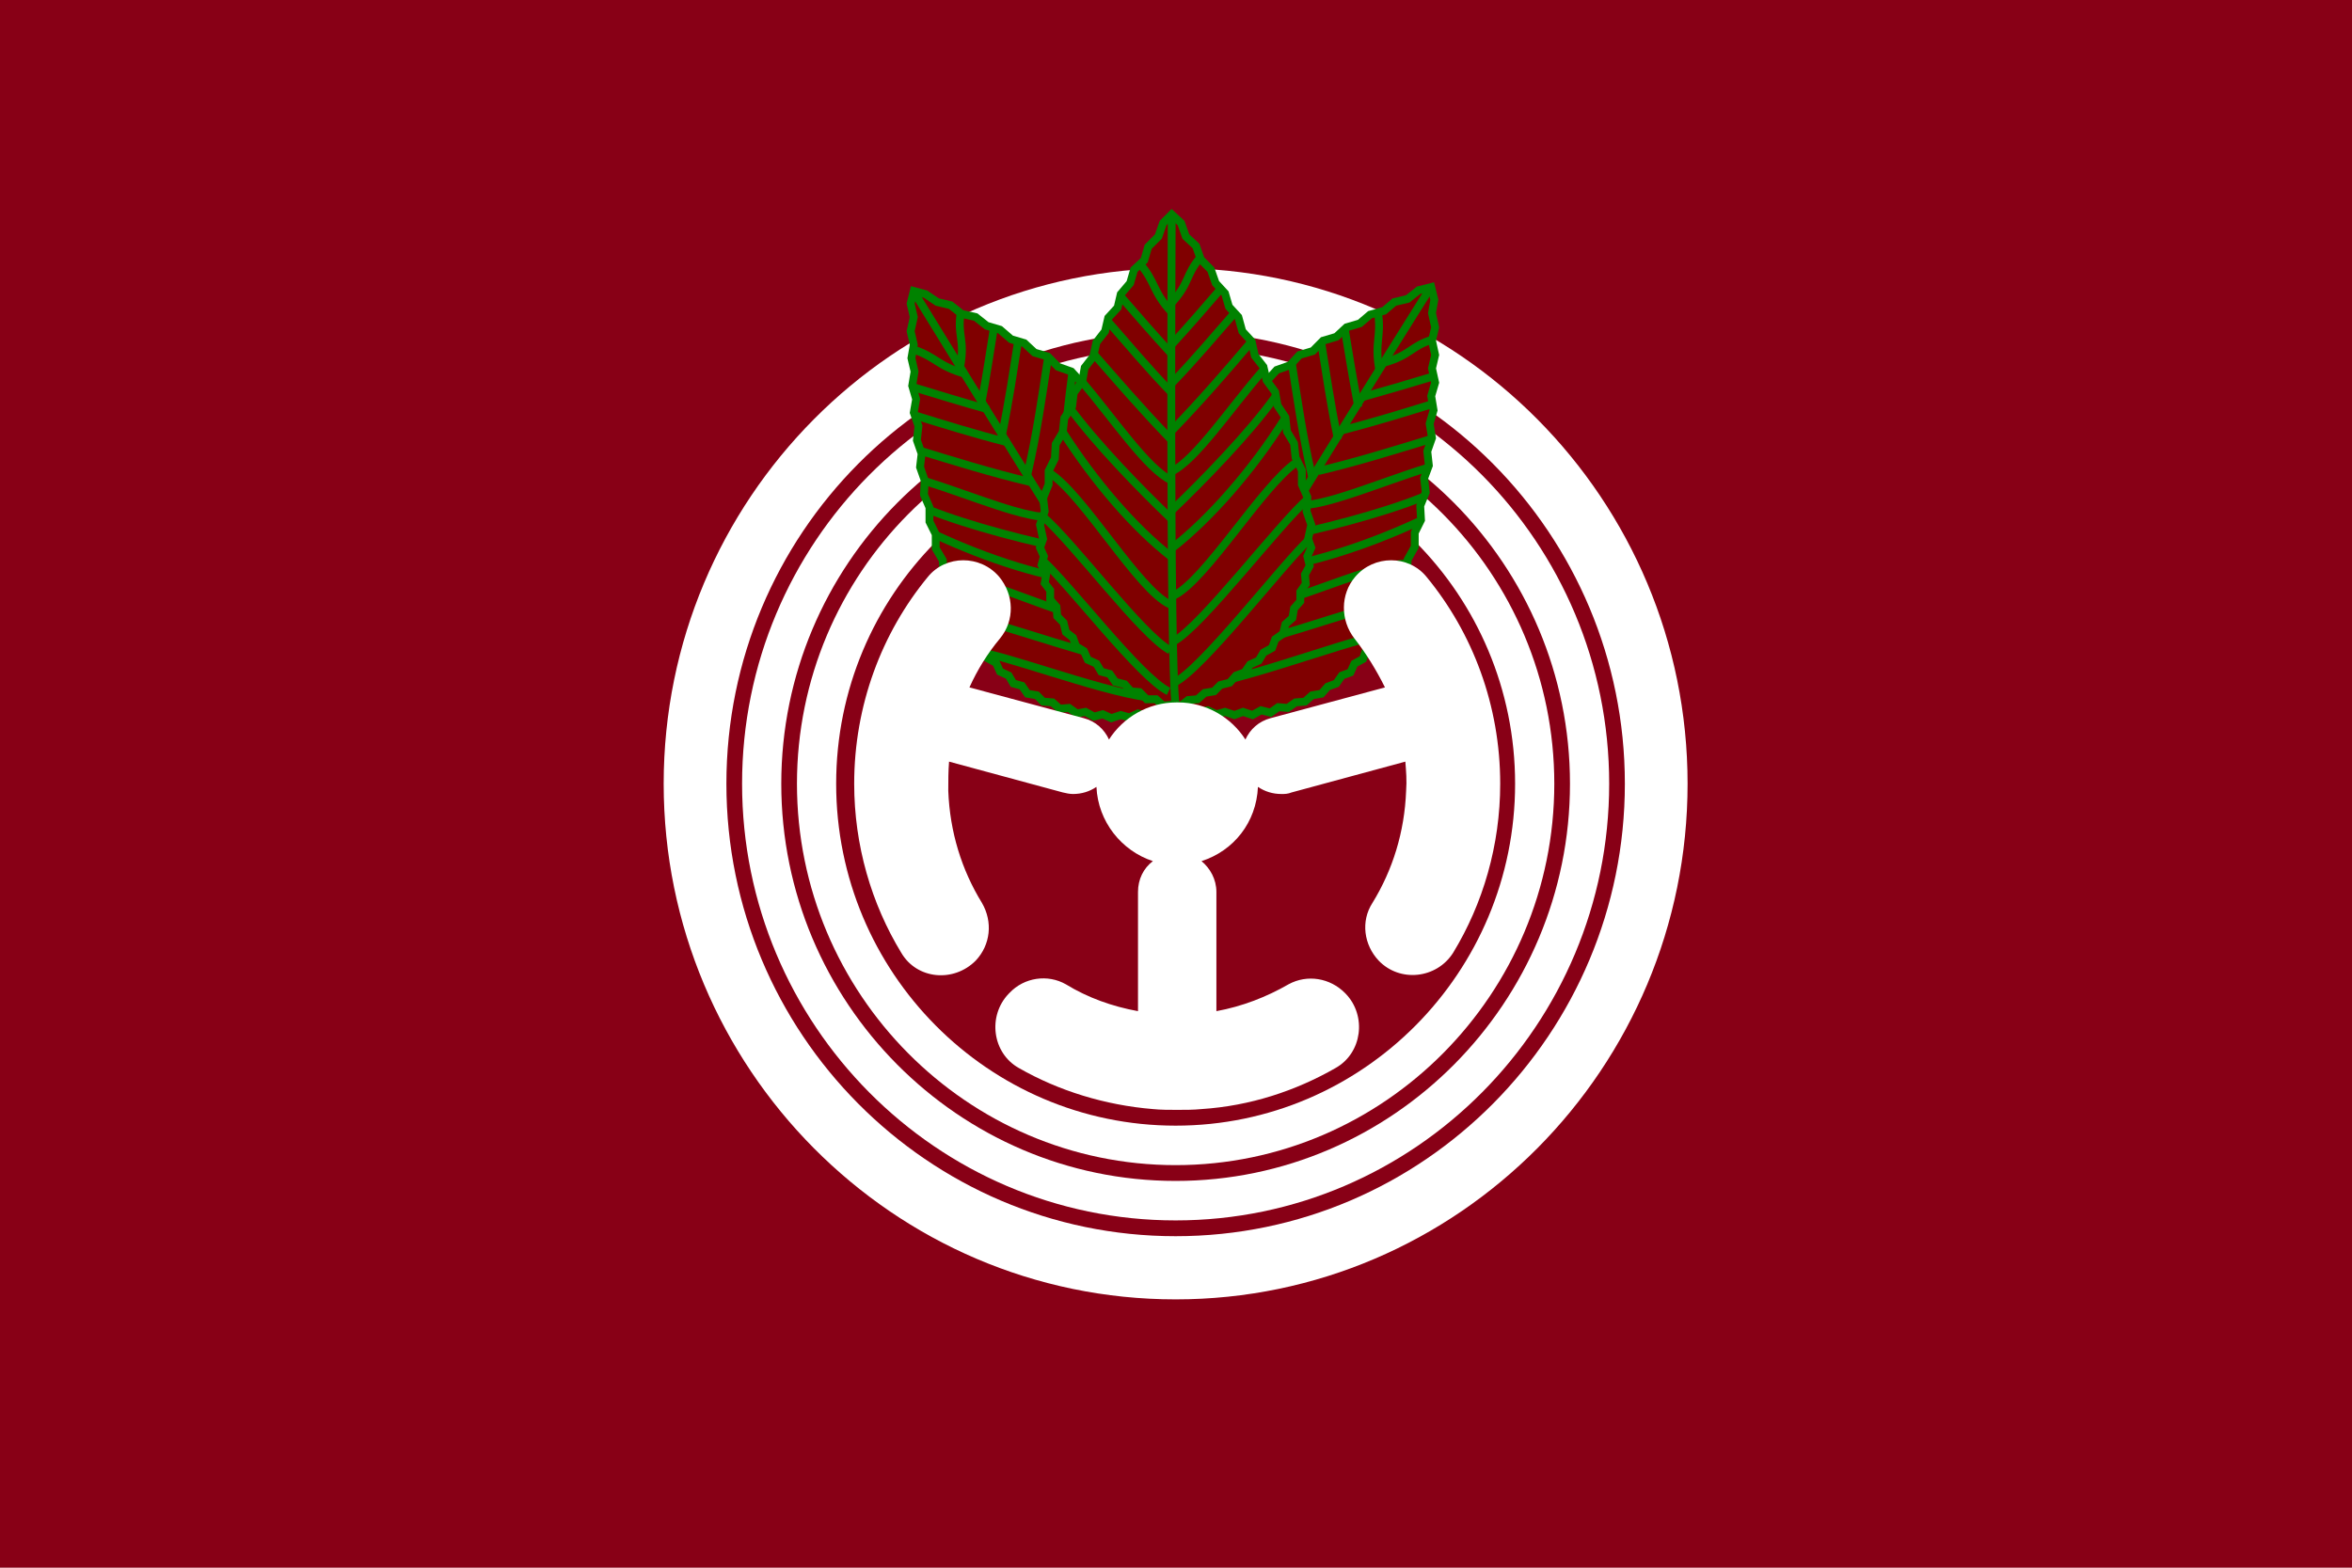 <?xml version="1.0" encoding="UTF-8" standalone="no"?>
<!-- Created with Inkscape (http://www.inkscape.org/) -->

<svg
   xmlns:dc="http://purl.org/dc/elements/1.1/"
   xmlns:cc="http://creativecommons.org/ns#"
   xmlns:rdf="http://www.w3.org/1999/02/22-rdf-syntax-ns#"
   xmlns:svg="http://www.w3.org/2000/svg"
   xmlns="http://www.w3.org/2000/svg"
   xmlns:sodipodi="http://sodipodi.sourceforge.net/DTD/sodipodi-0.dtd"
   xmlns:inkscape="http://www.inkscape.org/namespaces/inkscape"
   version="1.1"
   id="svg2"
   width="324"
   height="216"
   viewBox="0 0 324 216"
   sodipodi:docname="Flag_of_Toyotomi,_Hokkaido.svg"
   inkscape:version="0.92.3 (2405546, 2018-03-11)">
  <defs
     id="defs6" />
  <sodipodi:namedview
     pagecolor="#ffffff"
     bordercolor="#666666"
     borderopacity="1"
     objecttolerance="10"
     gridtolerance="10"
     guidetolerance="10"
     inkscape:pageopacity="0"
     inkscape:pageshadow="2"
     inkscape:window-width="1920"
     inkscape:window-height="1017"
     id="namedview4"
     showgrid="false"
     inkscape:zoom="2.4792386"
     inkscape:cx="252.61406"
     inkscape:cy="108"
     inkscape:window-x="-8"
     inkscape:window-y="-8"
     inkscape:window-maximized="1"
     inkscape:current-layer="svg2" />
  <style
     id="style817"
     type="text/css">
	.st0{fill:#800000;}
	.st1{fill:#FFFFFF;}
	.st2{fill:none;stroke:#008200;stroke-miterlimit:10;}
</style>
  <g
     id="g1070"
     transform="translate(285.559,-48.289)">
    <rect
       id="rect819"
       height="216"
       width="324"
       class="st0"
       x="-285.559"
       y="48.289"
       style="fill:#880016;fill-opacity:1;stroke-width:0.962" />
    <g
       id="g979"
       transform="matrix(1.08,0,0,1.088,-309.91,36.594)">
	<path
   id="path821"
   d="m 172.5,175.3 c -36,0 -65.3,-29.3 -65.3,-65.3 0,-36 29.3,-65.3 65.3,-65.3 36,0 65.3,29.3 65.3,65.3 0,36 -29.3,65.3 -65.3,65.3 z M 229.8,110 c 0,-31.6 -25.7,-57.3 -57.3,-57.3 -31.6,0 -57.3,25.7 -57.3,57.3 0,31.6 25.7,57.3 57.3,57.3 31.6,0 57.3,-25.7 57.3,-57.3 z"
   class="st1"
   inkscape:connector-curvature="0"
   style="fill:#ffffff" />

	<path
   id="path823"
   d="m 172.5,165.3 c -30.5,0 -55.3,-24.8 -55.3,-55.3 0,-30.5 24.8,-55.3 55.3,-55.3 30.5,0 55.3,24.8 55.3,55.3 0,30.5 -24.8,55.3 -55.3,55.3 z M 222.8,110 c 0,-27.7 -22.6,-50.3 -50.3,-50.3 -27.7,0 -50.3,22.6 -50.3,50.3 0,27.7 22.6,50.3 50.3,50.3 27.7,0 50.3,-22.6 50.3,-50.3 z"
   class="st1"
   inkscape:connector-curvature="0"
   style="fill:#ffffff" />

	<path
   id="path825"
   d="m 172.5,158.3 c -26.6,0 -48.3,-21.7 -48.3,-48.3 0,-26.6 21.7,-48.3 48.3,-48.3 26.6,0 48.3,21.7 48.3,48.3 0,26.6 -21.7,48.3 -48.3,48.3 z M 215.8,110 c 0,-23.9 -19.4,-43.3 -43.3,-43.3 -23.9,0 -43.3,19.4 -43.3,43.3 0,23.9 19.4,43.3 43.3,43.3 23.9,0 43.3,-19.4 43.3,-43.3 z"
   class="st1"
   inkscape:connector-curvature="0"
   style="fill:#ffffff" />

	<g
   id="g875">
		<g
   id="g831">
			<polygon
   id="polygon827"
   points="169.8,97.4 170.8,98.1 171.2,99.3 172.2,99.8 173.1,100.5 174.3,100.3 175.4,100.9 176.6,100.7 177.7,101.2 178.8,100.9 180,101.3 181.1,100.9 182.3,101.3 183.4,100.7 184.6,101 185.6,100.3 186.8,100.4 187.8,99.7 189,99.6 189.9,98.8 191.1,98.6 191.9,97.7 193,97.3 193.7,96.3 194.8,95.9 195.3,94.8 196.4,94.2 196.8,93 197.8,92.3 198.1,91.2 199.3,89.9 199.8,88.1 200.8,86.7 201.1,84.9 202,83.4 202.1,81.6 203,80 203,78.2 203.8,76.6 203.7,74.8 204.4,73.1 204.2,71.3 204.8,69.7 204.6,67.9 205.2,66.2 204.9,64.4 205.4,62.7 205.1,60.9 205.6,59.2 205.2,57.4 205.6,55.7 205.2,53.9 205.6,52.2 205.2,50.4 205.5,48.7 205.1,47.1 203.5,47.5 202.1,48.6 200.4,49 199.1,50.1 197.3,50.6 196,51.7 194.3,52.2 193,53.4 191.3,53.9 190,55.2 188.3,55.7 187.1,57 185.4,57.6 184.2,58.9 182.6,59.6 181.4,61 179.8,61.7 178.7,63.1 177.1,63.9 176.1,65.4 174.6,66.3 173.7,67.8 172.2,68.8 171.4,70.4 170,71.6 169.4,73.2 168.5,74 168.3,75.2 167.5,76 167.4,77.2 166.7,78.1 166.7,79.3 166.1,80.3 166.2,81.5 165.7,82.5 166,83.7 165.6,84.8 166.1,85.9 165.8,87 166.3,88.1 166.2,89.3 166.8,90.2 166.8,91.4 167.6,92.3 167.6,93.5 168.5,94.4 168.7,95.5 169.6,96.3 "
   class="st0"
   style="fill:#800000" />

			<polygon
   id="polygon829"
   points="169.8,97.4 170.8,98.1 171.2,99.3 172.2,99.8 173.1,100.5 174.3,100.3 175.4,100.9 176.6,100.7 177.7,101.2 178.8,100.9 180,101.3 181.1,100.9 182.3,101.3 183.4,100.7 184.6,101 185.6,100.3 186.8,100.4 187.8,99.7 189,99.6 189.9,98.8 191.1,98.6 191.9,97.7 193,97.3 193.7,96.3 194.8,95.9 195.3,94.8 196.4,94.2 196.8,93 197.8,92.3 198.1,91.2 199.3,89.9 199.8,88.1 200.8,86.7 201.1,84.9 202,83.4 202.1,81.6 203,80 203,78.2 203.8,76.6 203.7,74.8 204.4,73.1 204.2,71.3 204.8,69.7 204.6,67.9 205.2,66.2 204.9,64.4 205.4,62.7 205.1,60.9 205.6,59.2 205.2,57.4 205.6,55.7 205.2,53.9 205.6,52.2 205.2,50.4 205.5,48.7 205.1,47.1 203.5,47.5 202.1,48.6 200.4,49 199.1,50.1 197.3,50.6 196,51.7 194.3,52.2 193,53.4 191.3,53.9 190,55.2 188.3,55.7 187.1,57 185.4,57.6 184.2,58.9 182.6,59.6 181.4,61 179.8,61.7 178.7,63.1 177.1,63.9 176.1,65.4 174.6,66.3 173.7,67.8 172.2,68.8 171.4,70.4 170,71.6 169.4,73.2 168.5,74 168.3,75.2 167.5,76 167.4,77.2 166.7,78.1 166.7,79.3 166.1,80.3 166.2,81.5 165.7,82.5 166,83.7 165.6,84.8 166.1,85.9 165.8,87 166.3,88.1 166.2,89.3 166.8,90.2 166.8,91.4 167.6,92.3 167.6,93.5 168.5,94.4 168.7,95.5 169.6,96.3 "
   class="st2"
   style="fill:none;stroke:#008200;stroke-miterlimit:10" />

		</g>

		<path
   id="path833"
   d="m 204.8,47.5 c -0.4,0.6 -29.3,46.4 -32.3,52.7"
   class="st2"
   inkscape:connector-curvature="0"
   style="fill:none;stroke:#008200;stroke-miterlimit:10" />

		<path
   id="path835"
   d="m 173.9,97.6 c 4,0.5 19.8,-5.5 24.3,-6.3"
   class="st2"
   inkscape:connector-curvature="0"
   style="fill:none;stroke:#008200;stroke-miterlimit:10" />

		<path
   id="path837"
   d="m 176.6,93.1 c 4.1,0.3 19.2,-5.5 24.3,-6.3"
   class="st2"
   inkscape:connector-curvature="0"
   style="fill:none;stroke:#008200;stroke-miterlimit:10" />

		<path
   id="path839"
   d="m 179.7,88.1 c 4.5,0.5 17,-5.8 22.3,-6"
   class="st2"
   inkscape:connector-curvature="0"
   style="fill:none;stroke:#008200;stroke-miterlimit:10" />

		<path
   id="path841"
   d="m 182.6,83 c 6,-0.5 14,-3 20.9,-6.2"
   class="st2"
   inkscape:connector-curvature="0"
   style="fill:none;stroke:#008200;stroke-miterlimit:10" />

		<path
   id="path843"
   d="m 185.2,78.9 c 5.3,-1 13.6,-3.1 18.8,-5.2"
   class="st2"
   inkscape:connector-curvature="0"
   style="fill:none;stroke:#008200;stroke-miterlimit:10" />

		<path
   id="path845"
   d="m 187.8,74.7 c 3.3,0.4 10.6,-2.8 16.8,-4.7"
   class="st2"
   inkscape:connector-curvature="0"
   style="fill:none;stroke:#008200;stroke-miterlimit:10" />

		<path
   id="path847"
   d="m 190.7,70.4 c 5.1,-1.2 9.9,-2.7 14.2,-4"
   class="st2"
   inkscape:connector-curvature="0"
   style="fill:none;stroke:#008200;stroke-miterlimit:10" />

		<path
   id="path849"
   d="m 193.5,65.3 c 4.7,-1.2 8.2,-2.3 11.8,-3.4"
   class="st2"
   inkscape:connector-curvature="0"
   style="fill:none;stroke:#008200;stroke-miterlimit:10" />

		<path
   id="path851"
   d="m 196.1,61.1 c 3.6,-1 6.3,-1.8 9.3,-2.7"
   class="st2"
   inkscape:connector-curvature="0"
   style="fill:none;stroke:#008200;stroke-miterlimit:10" />

		<path
   id="path853"
   d="m 199,56.7 c 3.6,-1 3.4,-2.1 6.4,-3"
   class="st2"
   inkscape:connector-curvature="0"
   style="fill:none;stroke:#008200;stroke-miterlimit:10" />

		<path
   id="path855"
   d="M 172.8,98.1 C 170.6,94.8 169.2,79.9 168,75.4"
   class="st2"
   inkscape:connector-curvature="0"
   style="fill:none;stroke:#008200;stroke-miterlimit:10" />

		<path
   id="path857"
   d="m 175.7,93.8 c -2.1,-3.6 -3.3,-18 -4.8,-23"
   class="st2"
   inkscape:connector-curvature="0"
   style="fill:none;stroke:#008200;stroke-miterlimit:10" />

		<path
   id="path859"
   d="m 178.8,88.9 c -2.4,-3.8 -2,-17.4 -4.2,-22.2"
   class="st2"
   inkscape:connector-curvature="0"
   style="fill:none;stroke:#008200;stroke-miterlimit:10" />

		<path
   id="path861"
   d="m 182.1,83.9 c -2.2,-5.7 -3.3,-13.4 -3.4,-21"
   class="st2"
   inkscape:connector-curvature="0"
   style="fill:none;stroke:#008200;stroke-miterlimit:10" />

		<path
   id="path863"
   d="M 184.6,79.8 C 183.2,74.6 181.5,66.6 181.1,61"
   class="st2"
   inkscape:connector-curvature="0"
   style="fill:none;stroke:#008200;stroke-miterlimit:10" />

		<path
   id="path865"
   d="m 187.3,75.7 c -1.8,-2.8 -2.1,-10.5 -3.1,-16.9"
   class="st2"
   inkscape:connector-curvature="0"
   style="fill:none;stroke:#008200;stroke-miterlimit:10" />

		<path
   id="path867"
   d="M 189.9,71.1 C 188.7,66 188,61.1 187.3,56.6"
   class="st2"
   inkscape:connector-curvature="0"
   style="fill:none;stroke:#008200;stroke-miterlimit:10" />

		<path
   id="path869"
   d="m 193.2,66.4 c -1,-4.8 -1.5,-8.4 -2.1,-12.1"
   class="st2"
   inkscape:connector-curvature="0"
   style="fill:none;stroke:#008200;stroke-miterlimit:10" />

		<path
   id="path871"
   d="m 195.8,62.3 c -0.7,-3.6 -1.2,-6.7 -1.7,-9.7"
   class="st2"
   inkscape:connector-curvature="0"
   style="fill:none;stroke:#008200;stroke-miterlimit:10" />

		<path
   id="path873"
   d="m 198.5,57.7 c -0.7,-3.6 0.3,-4.3 -0.2,-7.4"
   class="st2"
   inkscape:connector-curvature="0"
   style="fill:none;stroke:#008200;stroke-miterlimit:10" />

	</g>

	<g
   id="g925">
		<g
   id="g881">
			<polygon
   id="polygon877"
   points="168.8,101.4 169.9,100.8 171.1,101 172,100.3 173,99.8 173.4,98.6 174.4,98 174.7,96.8 175.7,96 175.9,94.8 176.8,94 176.9,92.8 177.7,91.9 177.7,90.7 178.5,89.7 178.3,88.5 179,87.4 178.7,86.2 179.2,85.1 178.8,84 179.2,82.8 178.7,81.7 178.9,80.5 178.3,79.5 178.4,78.3 177.6,77.3 177.5,76.1 176.7,75.2 176.5,74 175.6,73.2 174.9,71.6 173.6,70.4 172.7,68.8 171.3,67.8 170.3,66.3 168.8,65.4 167.7,64 166.1,63.2 165,61.8 163.3,61 162.1,59.7 160.4,59.1 159.2,57.8 157.5,57.2 156.2,55.9 154.5,55.4 153.2,54.2 151.5,53.7 150.1,52.5 148.4,52 147,50.9 145.2,50.5 143.8,49.4 142.1,49 140.6,48 139.1,47.6 138.7,49.2 139.1,50.9 138.7,52.7 139.1,54.4 138.8,56.1 139.2,57.8 138.9,59.6 139.4,61.3 139.1,63 139.7,64.7 139.5,66.5 140.1,68.2 139.9,69.9 140.5,71.6 140.4,73.4 141.1,75 141.1,76.8 141.9,78.4 141.9,80.2 142.8,81.7 142.9,83.5 143.9,85 144.2,86.7 145.2,88.1 145.7,89.9 146.9,91.2 147.2,92.3 148.2,93 148.5,94.1 149.6,94.7 150.1,95.8 151.2,96.3 151.8,97.3 152.9,97.6 153.6,98.6 154.8,98.8 155.6,99.6 156.8,99.7 157.7,100.5 158.9,100.4 159.9,101.1 161,100.9 162.1,101.5 163.2,101.2 164.3,101.7 165.5,101.3 166.6,101.6 167.7,101.1 "
   class="st0"
   style="fill:#800000" />

			<polygon
   id="polygon879"
   points="168.8,101.4 169.9,100.8 171.1,101 172,100.3 173,99.8 173.4,98.6 174.4,98 174.7,96.8 175.7,96 175.9,94.8 176.8,94 176.9,92.8 177.7,91.9 177.7,90.7 178.5,89.7 178.3,88.5 179,87.4 178.7,86.2 179.2,85.1 178.8,84 179.2,82.8 178.7,81.7 178.9,80.5 178.3,79.5 178.4,78.3 177.6,77.3 177.5,76.1 176.7,75.2 176.5,74 175.6,73.2 174.9,71.6 173.6,70.4 172.7,68.8 171.3,67.8 170.3,66.3 168.8,65.4 167.7,64 166.1,63.2 165,61.8 163.3,61 162.1,59.7 160.4,59.1 159.2,57.8 157.5,57.2 156.2,55.9 154.5,55.4 153.2,54.2 151.5,53.7 150.1,52.5 148.4,52 147,50.9 145.2,50.5 143.8,49.4 142.1,49 140.6,48 139.1,47.6 138.7,49.2 139.1,50.9 138.7,52.7 139.1,54.4 138.8,56.1 139.2,57.8 138.9,59.6 139.4,61.3 139.1,63 139.7,64.7 139.5,66.5 140.1,68.2 139.9,69.9 140.5,71.6 140.4,73.4 141.1,75 141.1,76.8 141.9,78.4 141.9,80.2 142.8,81.7 142.9,83.5 143.9,85 144.2,86.7 145.2,88.1 145.7,89.9 146.9,91.2 147.2,92.3 148.2,93 148.5,94.1 149.6,94.7 150.1,95.8 151.2,96.3 151.8,97.3 152.9,97.6 153.6,98.6 154.8,98.8 155.6,99.6 156.8,99.7 157.7,100.5 158.9,100.4 159.9,101.1 161,100.9 162.1,101.5 163.2,101.2 164.3,101.7 165.5,101.3 166.6,101.6 167.7,101.1 "
   class="st2"
   style="fill:none;stroke:#008200;stroke-miterlimit:10" />

		</g>

		<path
   id="path883"
   d="m 139.3,48 c 0.4,0.6 28.8,46.7 33.2,52.2"
   class="st2"
   inkscape:connector-curvature="0"
   style="fill:none;stroke:#008200;stroke-miterlimit:10" />

		<path
   id="path885"
   d="m 170.7,97.8 c 2.2,-3.3 3.8,-20.2 5,-24.6"
   class="st2"
   inkscape:connector-curvature="0"
   style="fill:none;stroke:#008200;stroke-miterlimit:10" />

		<path
   id="path887"
   d="m 167.8,93.4 c 2.1,-3.6 3.5,-19.6 5,-24.6"
   class="st2"
   inkscape:connector-curvature="0"
   style="fill:none;stroke:#008200;stroke-miterlimit:10" />

		<path
   id="path889"
   d="m 164.8,88.5 c 2.4,-3.8 2.2,-17.8 4.4,-22.6"
   class="st2"
   inkscape:connector-curvature="0"
   style="fill:none;stroke:#008200;stroke-miterlimit:10" />

		<path
   id="path891"
   d="m 161.4,83.6 c 2.2,-5.7 3.5,-13.9 3.5,-21.5"
   class="st2"
   inkscape:connector-curvature="0"
   style="fill:none;stroke:#008200;stroke-miterlimit:10" />

		<path
   id="path893"
   d="m 158.9,79.4 c 1.4,-5.2 3.2,-13.5 3.6,-19.2"
   class="st2"
   inkscape:connector-curvature="0"
   style="fill:none;stroke:#008200;stroke-miterlimit:10" />

		<path
   id="path895"
   d="m 156.2,75.3 c 1.8,-2.8 2.2,-10.7 3.1,-17.2"
   class="st2"
   inkscape:connector-curvature="0"
   style="fill:none;stroke:#008200;stroke-miterlimit:10" />

		<path
   id="path897"
   d="m 153.6,70.8 c 1.2,-5.1 1.9,-10.1 2.6,-14.6"
   class="st2"
   inkscape:connector-curvature="0"
   style="fill:none;stroke:#008200;stroke-miterlimit:10" />

		<path
   id="path899"
   d="m 150.3,66.1 c 1,-4.8 1.5,-8.4 2.1,-12.1"
   class="st2"
   inkscape:connector-curvature="0"
   style="fill:none;stroke:#008200;stroke-miterlimit:10" />

		<path
   id="path901"
   d="m 147.7,61.9 c 0.7,-3.6 1.1,-6.5 1.6,-9.5"
   class="st2"
   inkscape:connector-curvature="0"
   style="fill:none;stroke:#008200;stroke-miterlimit:10" />

		<path
   id="path903"
   d="m 145,57.3 c 0.7,-3.6 -0.4,-4 0.1,-7"
   class="st2"
   inkscape:connector-curvature="0"
   style="fill:none;stroke:#008200;stroke-miterlimit:10" />

		<path
   id="path905"
   d="m 170.8,99.1 c -4,0.5 -18,-4.7 -22.5,-5.6"
   class="st2"
   inkscape:connector-curvature="0"
   style="fill:none;stroke:#008200;stroke-miterlimit:10" />

		<path
   id="path907"
   d="m 168.1,94.6 c -4.1,0.3 -17.6,-5 -22.8,-5.8"
   class="st2"
   inkscape:connector-curvature="0"
   style="fill:none;stroke:#008200;stroke-miterlimit:10" />

		<path
   id="path909"
   d="m 165,89.6 c -4.5,0.5 -16.5,-5.8 -21.8,-6"
   class="st2"
   inkscape:connector-curvature="0"
   style="fill:none;stroke:#008200;stroke-miterlimit:10" />

		<path
   id="path911"
   d="m 162.1,84.5 c -6,-0.5 -13.5,-2.9 -20.4,-6.1"
   class="st2"
   inkscape:connector-curvature="0"
   style="fill:none;stroke:#008200;stroke-miterlimit:10" />

		<path
   id="path913"
   d="m 159.5,80.4 c -5.3,-1 -13.2,-3 -18.5,-5.1"
   class="st2"
   inkscape:connector-curvature="0"
   style="fill:none;stroke:#008200;stroke-miterlimit:10" />

		<path
   id="path915"
   d="m 156.9,76.2 c -3.3,0.4 -10.4,-2.7 -16.6,-4.6"
   class="st2"
   inkscape:connector-curvature="0"
   style="fill:none;stroke:#008200;stroke-miterlimit:10" />

		<path
   id="path917"
   d="m 154,71.8 c -5.1,-1.2 -9.9,-2.7 -14.2,-4"
   class="st2"
   inkscape:connector-curvature="0"
   style="fill:none;stroke:#008200;stroke-miterlimit:10" />

		<path
   id="path919"
   d="M 151.2,66.8 C 146.5,65.6 143,64.5 139.4,63.4"
   class="st2"
   inkscape:connector-curvature="0"
   style="fill:none;stroke:#008200;stroke-miterlimit:10" />

		<path
   id="path921"
   d="m 148.6,62.6 c -3.6,-1 -6.5,-1.9 -9.5,-2.8"
   class="st2"
   inkscape:connector-curvature="0"
   style="fill:none;stroke:#008200;stroke-miterlimit:10" />

		<path
   id="path923"
   d="m 145.7,58.1 c -3.6,-1 -3.8,-2.2 -6.7,-3.1"
   class="st2"
   inkscape:connector-curvature="0"
   style="fill:none;stroke:#008200;stroke-miterlimit:10" />

	</g>

	<g
   id="g975">
		<g
   id="g931">
			<polygon
   id="polygon927"
   points="168.8,99.3 170,99.3 170.9,100.1 172,100 173.2,100.1 174.1,99.4 175.3,99.3 176.2,98.5 177.4,98.3 178.2,97.5 179.4,97.2 180.2,96.3 181.3,95.9 182,94.9 183.1,94.4 183.7,93.4 184.8,92.8 185.2,91.7 186.2,91 186.5,89.8 187.4,89 187.6,87.8 188.4,86.9 188.4,85.7 189.1,84.7 189,83.5 189.6,82.4 189.3,81.2 189.8,80.1 189.4,79 189.8,77.2 189.2,75.5 189.3,73.7 188.6,72.1 188.6,70.3 187.8,68.7 187.6,66.9 186.7,65.4 186.5,63.6 185.5,62.1 185.2,60.4 184.1,58.9 183.7,57.2 182.6,55.8 182.2,54 181,52.7 180.5,50.9 179.3,49.6 178.8,47.9 177.6,46.6 177,44.9 175.7,43.6 175.1,41.9 173.8,40.7 173.2,39 172,37.9 170.9,39 170.3,40.7 169,42 168.5,43.7 167.2,44.9 166.7,46.6 165.5,48 165.1,49.7 163.9,51 163.5,52.7 162.4,54.1 162,55.9 160.9,57.3 160.6,59 159.5,60.5 159.3,62.2 158.3,63.7 158.1,65.5 157.2,67 157.1,68.8 156.3,70.4 156.3,72.1 155.6,73.8 155.8,75.5 155.2,77.2 155.6,79 155.2,80.1 155.7,81.2 155.4,82.3 156,83.4 155.8,84.6 156.5,85.5 156.5,86.7 157.3,87.6 157.4,88.8 158.2,89.6 158.5,90.8 159.4,91.5 159.8,92.6 160.8,93.2 161.3,94.3 162.4,94.8 163,95.8 164.1,96.1 164.8,97.1 166,97.4 166.8,98.3 167.9,98.4 "
   class="st0"
   style="fill:#800000" />

			<polygon
   id="polygon929"
   points="168.8,99.3 170,99.3 170.9,100.1 172,100 173.2,100.1 174.1,99.4 175.3,99.3 176.2,98.5 177.4,98.3 178.2,97.5 179.4,97.2 180.2,96.3 181.3,95.9 182,94.9 183.1,94.4 183.7,93.4 184.8,92.8 185.2,91.7 186.2,91 186.5,89.8 187.4,89 187.6,87.8 188.4,86.9 188.4,85.7 189.1,84.7 189,83.5 189.6,82.4 189.3,81.2 189.8,80.1 189.4,79 189.8,77.2 189.2,75.5 189.3,73.7 188.6,72.1 188.6,70.3 187.8,68.7 187.6,66.9 186.7,65.4 186.5,63.6 185.5,62.1 185.2,60.4 184.1,58.9 183.7,57.2 182.6,55.8 182.2,54 181,52.7 180.5,50.9 179.3,49.6 178.8,47.9 177.6,46.6 177,44.9 175.7,43.6 175.1,41.9 173.8,40.7 173.2,39 172,37.9 170.9,39 170.3,40.7 169,42 168.5,43.7 167.2,44.9 166.7,46.6 165.5,48 165.1,49.7 163.9,51 163.5,52.7 162.4,54.1 162,55.9 160.9,57.3 160.6,59 159.5,60.5 159.3,62.2 158.3,63.7 158.1,65.5 157.2,67 157.1,68.8 156.3,70.4 156.3,72.1 155.6,73.8 155.8,75.5 155.2,77.2 155.6,79 155.2,80.1 155.7,81.2 155.4,82.3 156,83.4 155.8,84.6 156.5,85.5 156.5,86.7 157.3,87.6 157.4,88.8 158.2,89.6 158.5,90.8 159.4,91.5 159.8,92.6 160.8,93.2 161.3,94.3 162.4,94.8 163,95.8 164.1,96.1 164.8,97.1 166,97.4 166.8,98.3 167.9,98.4 "
   class="st2"
   style="fill:none;stroke:#008200;stroke-miterlimit:10" />

		</g>

		<path
   id="path933"
   d="m 172,38.4 c 0,0.8 -0.3,54.9 0.5,61.8"
   class="st2"
   inkscape:connector-curvature="0"
   style="fill:none;stroke:#008200;stroke-miterlimit:10" />

		<path
   id="path935"
   d="M 172.3,97.2 C 175.9,95.5 186.2,82.1 189.6,79"
   class="st2"
   inkscape:connector-curvature="0"
   style="fill:none;stroke:#008200;stroke-miterlimit:10" />

		<path
   id="path937"
   d="m 172.2,92 c 3.6,-1.9 13.4,-14.8 17.3,-18.2"
   class="st2"
   inkscape:connector-curvature="0"
   style="fill:none;stroke:#008200;stroke-miterlimit:10" />

		<path
   id="path939"
   d="m 172.2,86.2 c 4.1,-1.9 11.3,-13.9 15.7,-16.9"
   class="st2"
   inkscape:connector-curvature="0"
   style="fill:none;stroke:#008200;stroke-miterlimit:10" />

		<path
   id="path941"
   d="m 172,80.2 c 4.8,-3.7 10.3,-9.9 14.4,-16.4"
   class="st2"
   inkscape:connector-curvature="0"
   style="fill:none;stroke:#008200;stroke-miterlimit:10" />

		<path
   id="path943"
   d="m 172,75.4 c 3.9,-3.7 9.9,-9.8 13.2,-14.4"
   class="st2"
   inkscape:connector-curvature="0"
   style="fill:none;stroke:#008200;stroke-miterlimit:10" />

		<path
   id="path945"
   d="m 171.9,70.5 c 3.1,-1.4 7.5,-8 11.8,-12.9"
   class="st2"
   inkscape:connector-curvature="0"
   style="fill:none;stroke:#008200;stroke-miterlimit:10" />

		<path
   id="path947"
   d="m 172.1,65.2 c 3.7,-3.8 7,-7.6 9.9,-11"
   class="st2"
   inkscape:connector-curvature="0"
   style="fill:none;stroke:#008200;stroke-miterlimit:10" />

		<path
   id="path949"
   d="m 171.8,59.5 c 3.4,-3.5 5.7,-6.3 8.2,-9.1"
   class="st2"
   inkscape:connector-curvature="0"
   style="fill:none;stroke:#008200;stroke-miterlimit:10" />

		<path
   id="path951"
   d="m 171.8,54.6 c 2.5,-2.7 4.4,-4.9 6.4,-7.2"
   class="st2"
   inkscape:connector-curvature="0"
   style="fill:none;stroke:#008200;stroke-miterlimit:10" />

		<path
   id="path953"
   d="m 171.9,49.2 c 2.5,-2.7 1.8,-3.6 3.8,-5.9"
   class="st2"
   inkscape:connector-curvature="0"
   style="fill:none;stroke:#008200;stroke-miterlimit:10" />

		<path
   id="path955"
   d="M 171.6,98.3 C 168,96.6 158.9,84.7 155.5,81.7"
   class="st2"
   inkscape:connector-curvature="0"
   style="fill:none;stroke:#008200;stroke-miterlimit:10" />

		<path
   id="path957"
   d="m 171.8,93.1 c -3.6,-1.9 -12.3,-13.6 -16.3,-17"
   class="st2"
   inkscape:connector-curvature="0"
   style="fill:none;stroke:#008200;stroke-miterlimit:10" />

		<path
   id="path959"
   d="M 171.8,87.3 C 167.7,85.4 160.9,73.6 156.5,70.7"
   class="st2"
   inkscape:connector-curvature="0"
   style="fill:none;stroke:#008200;stroke-miterlimit:10" />

		<path
   id="path961"
   d="m 172,81.3 c -4.8,-3.7 -9.9,-9.6 -14,-16"
   class="st2"
   inkscape:connector-curvature="0"
   style="fill:none;stroke:#008200;stroke-miterlimit:10" />

		<path
   id="path963"
   d="M 172,76.5 C 168.1,72.8 162.4,67 159,62.4"
   class="st2"
   inkscape:connector-curvature="0"
   style="fill:none;stroke:#008200;stroke-miterlimit:10" />

		<path
   id="path965"
   d="m 172,71.6 c -3.1,-1.4 -7.4,-7.8 -11.6,-12.7"
   class="st2"
   inkscape:connector-curvature="0"
   style="fill:none;stroke:#008200;stroke-miterlimit:10" />

		<path
   id="path967"
   d="m 171.8,66.3 c -3.7,-3.8 -6.9,-7.5 -9.9,-10.9"
   class="st2"
   inkscape:connector-curvature="0"
   style="fill:none;stroke:#008200;stroke-miterlimit:10" />

		<path
   id="path969"
   d="m 172.1,60.6 c -3.4,-3.5 -5.7,-6.3 -8.2,-9.1"
   class="st2"
   inkscape:connector-curvature="0"
   style="fill:none;stroke:#008200;stroke-miterlimit:10" />

		<path
   id="path971"
   d="m 172.1,55.7 c -2.5,-2.7 -4.5,-5 -6.6,-7.4"
   class="st2"
   inkscape:connector-curvature="0"
   style="fill:none;stroke:#008200;stroke-miterlimit:10" />

		<path
   id="path973"
   d="m 172,50.3 c -2.5,-2.7 -2,-3.8 -4.1,-6.2"
   class="st2"
   inkscape:connector-curvature="0"
   style="fill:none;stroke:#008200;stroke-miterlimit:10" />

	</g>

	<path
   id="path977"
   d="m 198.4,132.4 v 0 c 2.7,2.8 7.4,2.3 9.5,-1 3.8,-6.2 6,-13.6 6,-21.4 0,-9.9 -3.5,-19.1 -9.4,-26.2 -2.3,-2.8 -6.7,-2.8 -9.1,0 v 0 c -1.9,2.2 -1.9,5.5 -0.1,7.8 1.5,1.9 2.8,4 3.9,6.2 l -14.6,3.9 c -1.5,0.4 -2.6,1.4 -3.2,2.7 -1.8,-2.8 -5,-4.7 -8.6,-4.7 0,0 -0.1,0 -0.1,0 0,0 -0.1,0 -0.1,0 -3.6,0 -6.8,1.9 -8.6,4.7 -0.6,-1.3 -1.7,-2.3 -3.2,-2.7 l -14.6,-3.9 c 1,-2.2 2.3,-4.3 3.9,-6.2 1.9,-2.3 1.8,-5.5 -0.1,-7.8 v 0 c -2.4,-2.8 -6.8,-2.8 -9.1,0 -5.9,7.1 -9.4,16.3 -9.4,26.2 0,7.8 2.2,15.2 6,21.4 2,3.4 6.7,3.8 9.5,1 v 0 c 1.9,-2 2.2,-4.9 0.8,-7.3 -2.6,-4.2 -4.1,-9 -4.3,-14.2 0,-1.2 0,-2.5 0.1,-3.7 l 14.5,3.9 v 0 c 0.4,0.1 0.9,0.2 1.3,0.2 1.1,0 2.1,-0.3 3,-0.9 0.2,4.4 3.2,8.1 7.2,9.4 -1.2,0.9 -1.9,2.3 -1.9,3.9 v 15.1 c -3.3,-0.6 -6.4,-1.7 -9.2,-3.4 -2.3,-1.3 -5.3,-0.9 -7.2,1.1 l -0.1,0.1 c -2.7,2.8 -2.1,7.5 1.3,9.4 5.1,2.9 11,4.7 17.1,5.2 1,0.1 2.1,0.1 3.1,0.1 1,0 2.1,0 3.1,-0.1 6.2,-0.4 12,-2.3 17.1,-5.2 3.4,-1.9 4,-6.6 1.3,-9.4 l -0.1,-0.1 c -1.9,-1.9 -4.8,-2.4 -7.2,-1.1 -2.8,1.6 -5.9,2.8 -9.2,3.4 v -15.1 c 0,-1.6 -0.8,-3 -1.9,-3.9 4.1,-1.3 7,-4.9 7.2,-9.4 0.9,0.6 1.9,0.9 3,0.9 0.4,0 0.8,0 1.3,-0.2 v 0 l 14.5,-3.9 c 0.1,1.2 0.2,2.4 0.1,3.7 -0.2,5.2 -1.7,10 -4.3,14.2 -1.5,2.3 -1.1,5.3 0.8,7.3 z"
   class="st1"
   inkscape:connector-curvature="0"
   style="fill:#ffffff" />

</g>
  </g>
</svg>

